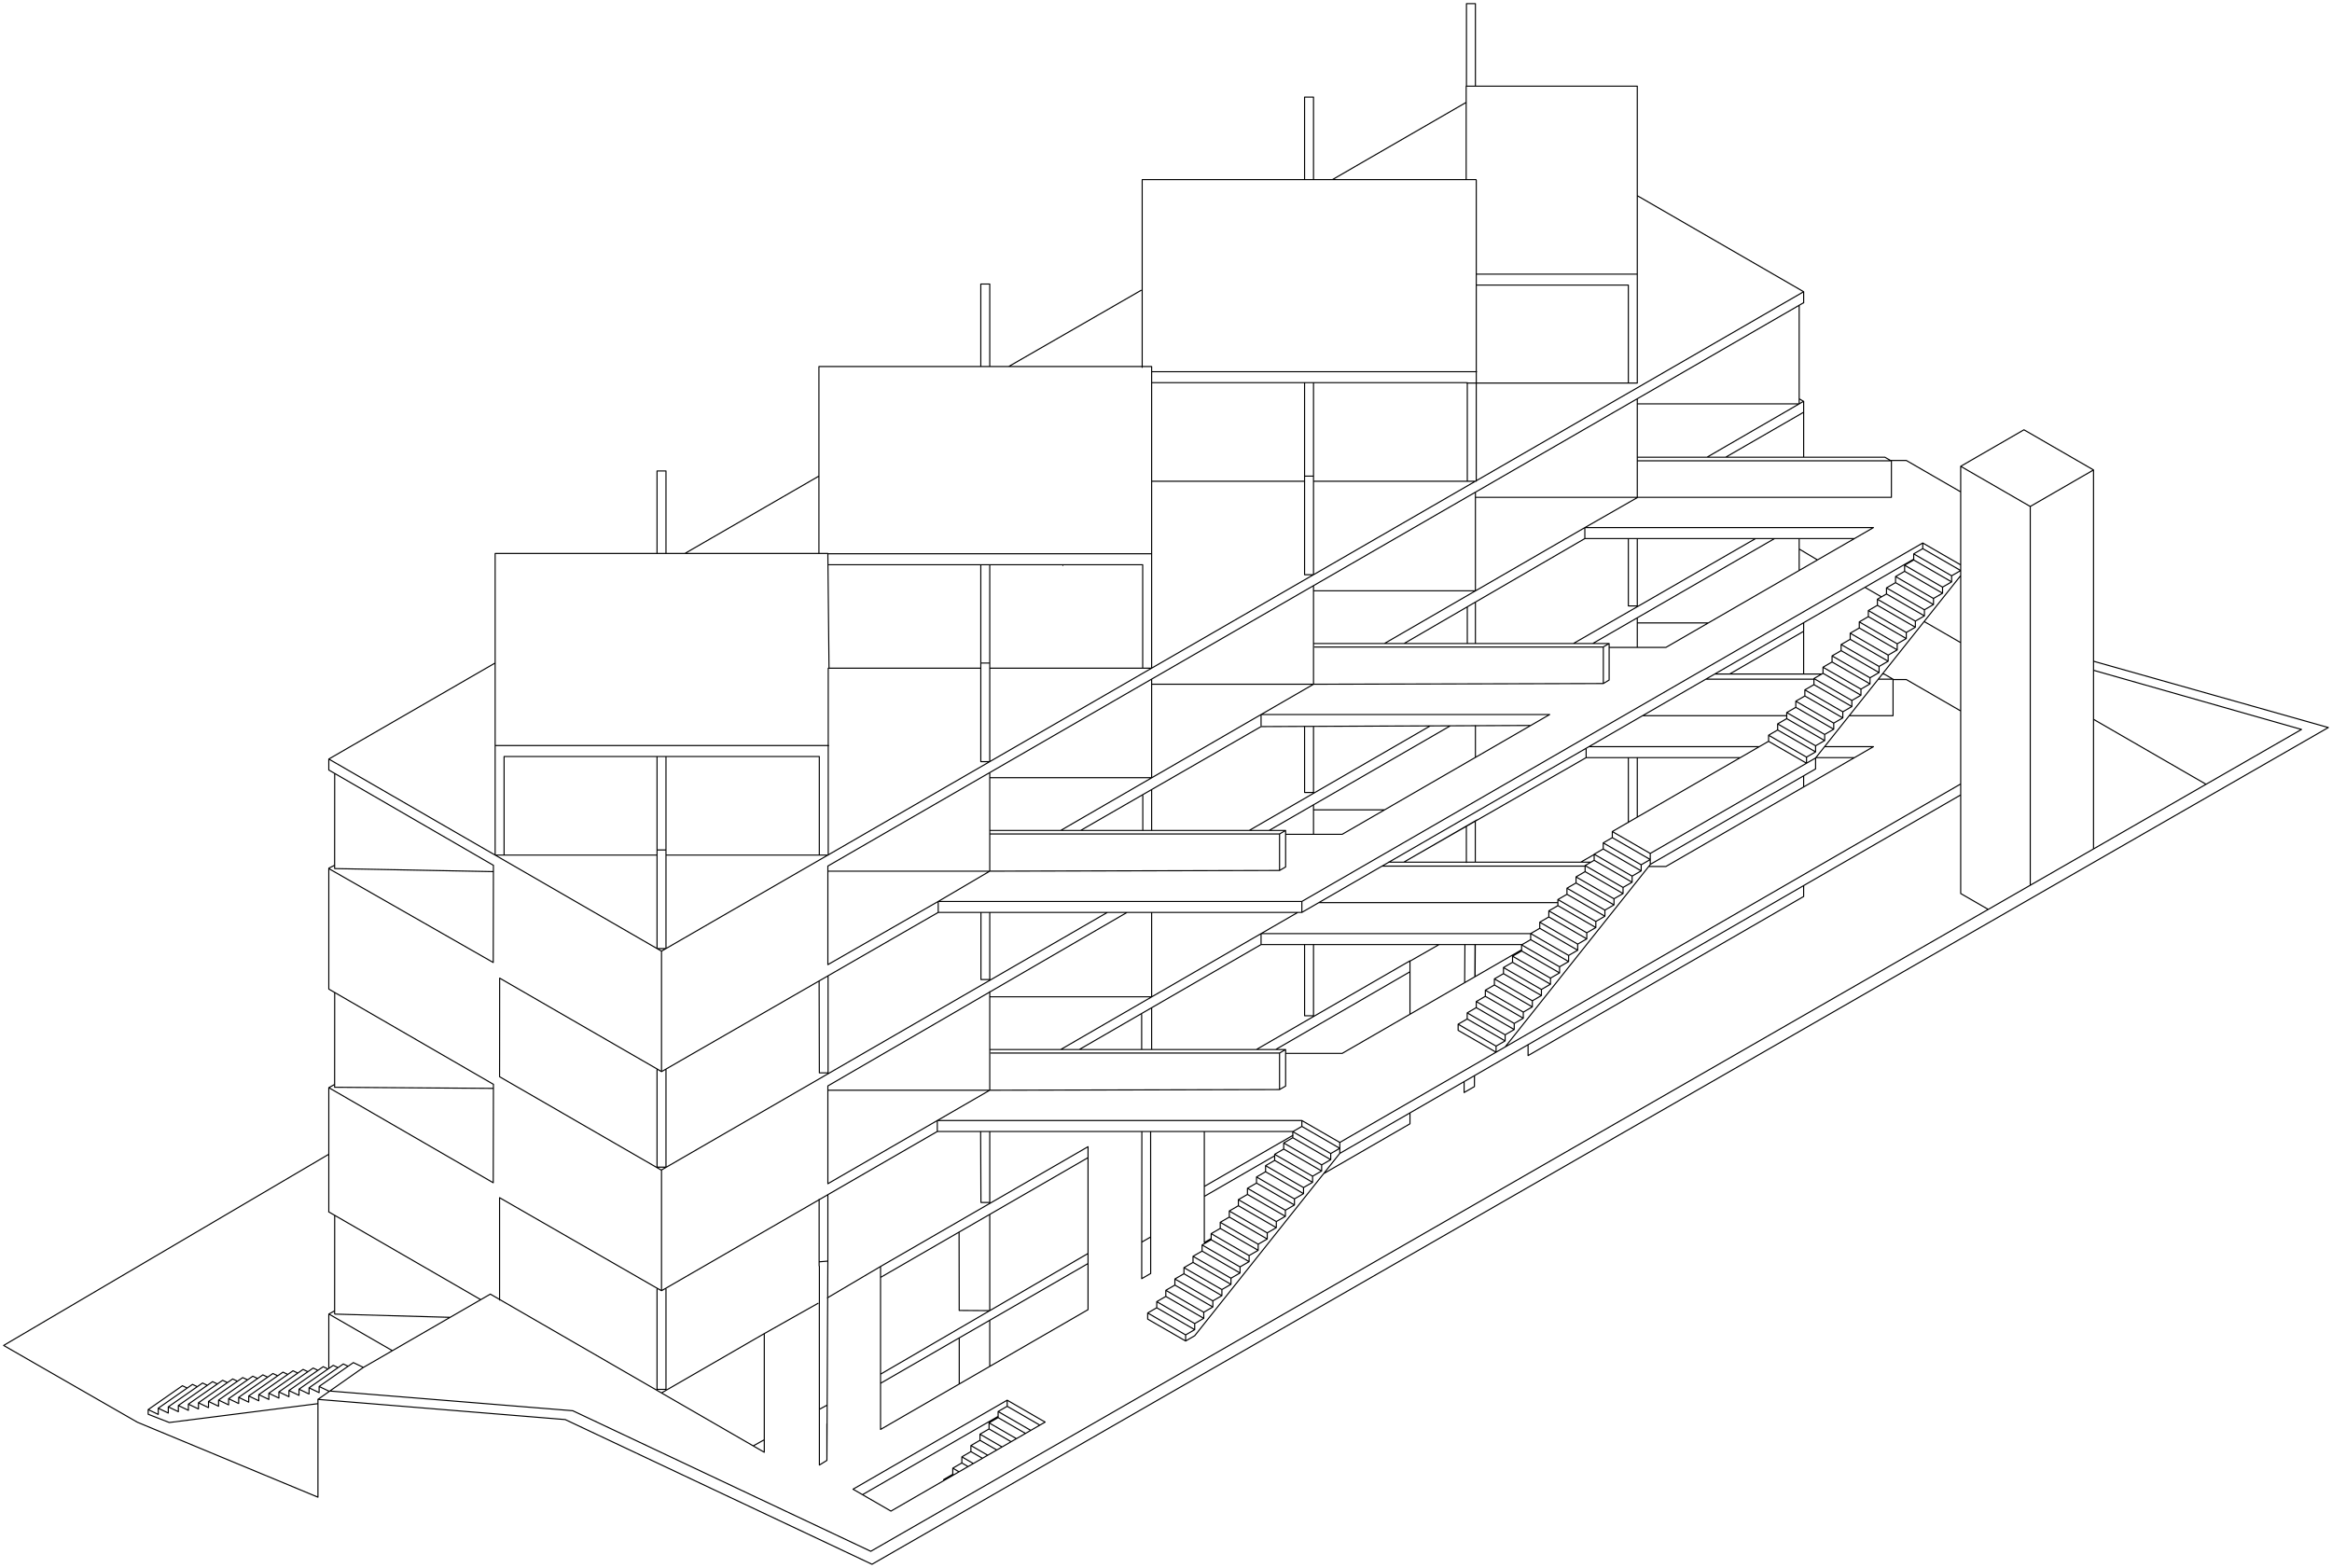 <?xml version="1.0" encoding="utf-8"?>
<!-- Generator: Adobe Illustrator 16.0.0, SVG Export Plug-In . SVG Version: 6.00 Build 0)  -->
<!DOCTYPE svg PUBLIC "-//W3C//DTD SVG 1.1//EN" "http://www.w3.org/Graphics/SVG/1.1/DTD/svg11.dtd">
<svg version="1.1" id="Continuous" xmlns="http://www.w3.org/2000/svg" xmlns:xlink="http://www.w3.org/1999/xlink" x="0px" y="0px"
	 width="640px" height="430.31px" viewBox="0 0 640 430.31" style="enable-background:new 0 0 640 430.31;" xml:space="preserve">
<path style="fill:none;stroke:#000000;stroke-width:0.3;stroke-linecap:round;stroke-linejoin:round;" d="M631.631,200.197L238.977,425.753 M638.997,199.669L239.31,429.312 M90.199,316.804L1,369.256
	 M238.977,425.753l-81.783-38.579 M155.125,389.599l84.186,39.713 M37.688,390.32L1,369.256 M446.888,78.24v1.142 M158.107,368.757
	l21.344,12.325 M137.104,356.796V328.7 M137.127,268.442l-0.021,27.067 M298.604,344.017l-56.946,33.129 M250.715,345.361
	l21.351-12.325 M330.515,325.618l24.358-14.047 M294.701,346.277l3.904-2.258 M138.345,234.678h20.375 M180.318,207.622v0.177
	 M158.72,234.678h21.598 M227.516,183.377h41.659 M269.174,154.989h-21.598 M316.058,132.076h41.975 M359.259,105.02h-21.598
	 M316.059,216.739v11.179 M182.774,224.828v-17.207 M182.774,207.622h-2.455 M180.318,207.797v17.03 M271.63,172.197v-17.209
	 M271.63,154.989h-2.455 M269.174,154.989v17.209 M360.485,122.226V105.02 M360.485,105.02h-1.227 M358.032,105.02v17.207
	 M404.916,23.643V9.505 M402.46,9.503v14.138 M182.774,151.896v-14.139 M180.318,137.756v14.139 M271.63,100.595V86.454
	 M269.174,86.454v14.141 M360.485,49.294V35.156 M358.032,35.154v14.139 M494.995,184.973v-11.44 M474.691,184.984l20.31-11.724
	 M291.698,155.166v-0.177 M227.305,234.678h-44.53 M449.341,23.643h-46.965 M402.379,23.643v25.651 M405.248,75.236h44.096
	 M449.341,76.363v-52.72 M405.152,78.24h41.735 M449.341,76.363v3.004 M405.1,49.294h-45.841 M359.259,102.013h45.992
	 M360.485,105.02h41.94 M359.259,49.294h-45.795 M313.464,49.521v51.3 M316.059,102.013h43.2 M316.059,105.02h21.599
	 M316.059,100.595h-45.654 M270.404,151.982h45.654 M316.059,153.314v-52.72 M271.63,154.989h41.974 M316.059,153.314v3.008
	 M270.404,100.595h-45.656 M224.748,100.595v51.303 M227.201,151.982h43.201 M227.516,154.989h20.059 M227.201,151.896h-45.655
	 M181.547,204.615h45.885 M182.774,207.622h42.078 M181.547,151.896H135.89 M135.89,151.896v52.72 M135.89,204.615h45.656
	 M138.345,207.622h41.973 M135.89,204.615v3.008 M452.899,234.226l-10.413-6.011 M442.486,228.215v1.673 M452.899,234.226v1.677
	 M498.274,208.028v3.005 M442.486,228.215l42.888-24.766 M452.899,237.233l45.375-26.2 M452.899,234.226l42.888-24.762
	 M449.474,136.488h69.61 M519.084,136.488v-10.02 M449.474,126.467h69.61 M519.047,126.499l-1.761-1.016 M517.323,125.483h-67.85
	 M360.485,187.789l79.536-0.192 M440.024,187.598v-10.02 M360.814,177.577h79.21 M440.024,187.598l1.591-0.963 M441.615,186.636
	v-10.02 M441.594,176.615h-81.105 M271.63,239.092l79.536-0.195 M351.166,238.901v-10.022 M271.629,228.878h79.54 M351.166,238.901
	l1.666-0.964 M352.832,237.938v-10.022 M351.166,228.878l1.666-0.963 M439.95,177.577l1.665-0.963 M352.832,227.917H271.63
	 M450.793,196.422h39.559 M507.511,196.422h12.023 M519.534,196.422v-10.02 M468.147,186.402h29.675 M515.48,186.402h4.051
	 M519.534,186.402l-2.456-1.417 M517.078,184.984h-0.473 M499.969,184.984h-29.368 M361.935,247.725h65.614 M379.292,237.701h55.724
	 M436.512,236.619h-55.454 M271.63,299.215l79.536-0.187 M351.166,299.028v-10.023 M271.962,289.005h79.204 M351.166,299.028
	l1.666-0.963 M401.815,299.843v-2.995 M402.039,259.233l-0.074,10.466 M401.815,299.843l2.831-1.632 M404.649,298.211v-2.996
	 M404.649,298.211l0.016-3.008 M404.826,268.047l0.053-8.813 M404.816,259.23l-0.052,8.85 M313.335,350.927v-10.02 M313.373,310.649
	l-0.032,30.258 M313.317,278.434l0.003,9.6 M313.335,350.927l2.456-1.413 M315.793,349.514v-10.022 M315.791,339.491l-2.456,1.416
	 M315.78,310.535l0.013,28.956 M224.874,402.081l2.061-1.273 M226.937,400.808v-10.017 M224.874,402.081v-10.023 M224.916,346.296
	l2.283-0.183 M224.874,357.555v-10.026 M226.937,400.808l0.262-54.697 M224.857,357.362l0.016,34.695 M527.687,149.022l10.413,6.012
	 M527.687,149.021v1.553 M538.06,158.019l0.04,0.022 M518.831,126.376h4.346 M357.286,247.405h-99.798 M257.488,247.405v3.005
	 M357.286,250.41h-99.798 M357.286,247.405v3.005 M352.832,228.978h15.518 M368.35,228.979l56.95-32.878 M425.3,196.101h-79.21
	 M346.091,196.101v3.008 M420.09,199.106l-73.997,0.302 M441.594,177.679h15.61 M457.204,177.677l56.947-32.879 M514.151,144.798
	h-79.202 M434.947,144.798v3.008 M508.947,147.807h-73.998 M523.177,126.376l14.92,8.615 M527.687,149.021l-85.203,49.191
	l-85.197,49.193 M357.286,250.41l85.197-49.19l82.713-47.754 M574.549,232.979V128.979 M557.191,139l17.357-10.02 M557.191,242.951
	V139 M555.457,117.955l19.092,11.023 M538.1,245.222v-87.25 M538.1,156.587v-28.609 M555.457,117.957l-17.357,10.02
	 M557.191,139.001L538.1,127.977 M498.274,208.028l-2.484,1.437 M538.1,156.587v1.382 M485.374,201.778v1.671 M495.79,209.464
	l-10.416-6.011 M495.79,209.464v-1.672 M495.79,207.791l-10.416-6.011 M498.274,208.028l39.822-50.056 M535.612,158.023v1.674
	 M533.119,161.135v1.672 M530.632,164.246v1.674 M528.145,167.355v1.674 M525.654,170.465v1.674 M523.164,173.576v1.672
	 M520.677,176.686v1.675 M518.19,179.797v1.674 M515.7,182.907v1.672 M513.21,186.018v1.674 M510.723,189.128v1.672
	 M508.229,192.239v1.674 M505.745,195.349v1.672 M503.255,198.46v1.674 M500.768,201.57v1.675 M498.274,204.681v1.674
	 M525.199,152.01v1.674 M522.709,155.121v1.672 M520.219,158.232v1.674 M517.731,161.342v1.672 M515.241,164.454v1.674
	 M512.754,167.563v1.676 M510.264,170.674v1.674 M507.776,173.784v1.674 M505.283,176.894v1.677 M502.796,180.005v1.676
	 M500.309,183.116v1.672 M497.822,186.226v1.674 M495.328,189.335v1.672 M492.842,192.447v1.672 M490.354,195.558v1.672
	 M487.864,198.669v1.673 M525.199,153.684l10.413,6.013 M535.612,158.023l-10.416-6.012 M522.709,156.795l10.41,6.011
	 M522.709,155.123l10.41,6.012 M520.219,159.906l10.416,6.013 M520.219,158.234l10.413,6.012 M517.731,163.016l10.41,6.013
	 M517.731,161.344l10.413,6.012 M525.651,172.139l-10.41-6.013 M525.654,170.465l-10.413-6.012 M523.167,175.249l-10.413-6.01
	 M523.164,173.576l-10.413-6.011 M510.264,172.348l10.417,6.012 M520.677,176.686l-10.416-6.012 M507.776,175.458l10.414,6.013
	 M505.283,178.569l10.417,6.012 M505.283,176.894l10.417,6.014 M502.796,181.681l10.417,6.01 M502.796,180.006l10.414,6.012
	 M510.723,190.8l-10.414-6.012 M510.723,189.128l-10.417-6.012 M508.232,193.913l-10.41-6.013 M508.229,192.239l-10.411-6.012
	 M505.745,195.349l-10.417-6.013 M492.842,194.121l10.413,6.013 M503.255,198.46l-10.413-6.012 M490.354,197.232l10.413,6.013
	 M500.768,201.57l-10.416-6.012 M498.274,206.355l-10.413-6.013 M498.277,204.681l-10.413-6.012 M527.687,150.574l-2.49,1.436
	 M527.687,150.574l10.41,6.012 M535.612,158.023l2.487-1.436 M525.199,153.684l-2.49,1.439 M535.612,159.697l-2.49,1.439
	 M522.709,156.795l-2.49,1.438 M533.119,162.809l-2.484,1.438 M520.219,159.906l-2.487,1.436 M530.632,165.919l-2.487,1.436
	 M515.241,164.455l2.49-1.439 M528.145,169.029l-2.49,1.436 M512.751,167.565l2.49-1.439 M523.167,173.578l2.487-1.439
	 M512.754,169.239l-2.49,1.436 M523.164,175.249l-2.483,1.439 M510.264,172.348l-2.487,1.436 M520.677,178.361l-2.486,1.436
	 M518.19,179.797l-10.417-6.012 M507.776,175.458l-2.49,1.436 M518.19,181.471l-2.49,1.436 M505.283,178.569l-2.484,1.436
	 M515.7,184.581l-2.487,1.438 M502.796,181.681l-2.487,1.436 M513.21,187.69l-2.487,1.439 M500.309,184.789l-2.486,1.439
	 M510.723,190.802l-2.49,1.439 M497.822,187.9l-2.49,1.436 M508.229,193.913l-2.484,1.436 M495.328,191.009l-2.486,1.439
	 M495.328,191.009l10.417,6.012 M505.745,197.023l-2.487,1.438 M490.352,195.56l2.49-1.439 M503.255,200.134l-2.487,1.436
	 M490.354,197.232l-2.49,1.437 M498.277,204.681l2.49-1.436 M485.374,201.778l2.49-1.437 M498.274,206.355l-2.484,1.436
	 M452.899,235.901v1.38 M400.172,281.093v1.675 M400.172,282.768l10.415,6.012 M410.587,288.779v-1.673 M410.587,287.106
	l-10.415-6.014 M413.074,287.34l39.825-50.057 M450.412,237.337v1.675 M447.922,240.448v1.674 M445.435,243.559v1.673
	 M442.947,246.671v1.67 M440.454,249.781v1.673 M437.964,252.891v1.67 M435.479,256v1.673 M432.986,259.11v1.673 M430.499,262.223
	v1.673 M428.012,265.332v1.674 M425.521,268.442v1.673 M423.031,271.555v1.673 M420.541,274.665v1.673 M418.058,277.774v1.673
	 M415.567,280.884v1.677 M413.074,283.997v1.673 M439.993,231.325v1.671 M437.506,234.435v1.673 M435.02,237.546v1.672
	 M432.529,240.658v1.674 M430.039,243.767v1.672 M427.549,246.877v1.675 M425.062,249.986v1.675 M422.574,253.096v1.675
	 M420.081,256.209v1.675 M417.594,259.318v1.675 M415.106,262.428v1.678 M412.619,265.538v1.675 M410.126,268.65v1.675
	 M407.639,271.76v1.675 M405.148,274.873v1.672 M402.662,277.982v1.675 M450.412,239.012l-10.419-6.014 M450.412,237.337
	l-10.416-6.011 M437.506,236.108l10.416,6.014 M437.506,234.437l10.416,6.011 M435.02,239.218l10.415,6.013 M445.435,243.559
	l-10.419-6.011 M432.529,242.332l10.415,6.009 M442.947,246.671l-10.418-6.013 M430.039,245.441l10.415,6.013 M440.454,249.781
	l-10.412-6.015 M427.555,248.555l10.409,6.006 M427.555,246.88l10.409,6.011 M425.062,251.661l10.415,6.012 M435.479,256
	l-10.418-6.014 M422.574,254.771l10.415,6.013 M420.081,257.884l10.418,6.012 M430.499,262.223l-10.415-6.014 M417.594,260.993
	l10.418,6.013 M428.012,265.332l-10.418-6.014 M415.106,264.105l10.412,6.01 M425.521,268.442l-10.415-6.015 M412.619,267.216
	l10.416,6.012 M423.031,271.555l-10.415-6.014 M410.126,268.65l10.415,6.015 M407.639,273.435l10.419,6.013 M418.058,277.774
	l-10.422-6.015 M405.148,276.545l10.419,6.012 M405.148,274.87l10.419,6.014 M402.662,279.657l10.412,6.013 M402.662,277.982
	l10.412,6.015 M442.486,229.888l-2.49,1.437 M442.486,229.888l10.413,6.013 M452.899,235.901l-2.487,1.436 M439.993,232.998
	l-2.487,1.437 M450.412,239.012l-2.49,1.436 M437.506,236.108l-2.49,1.44 M447.922,242.122l-2.487,1.439 M435.02,239.218l-2.49,1.44
	 M442.947,246.671l2.487-1.439 M432.529,242.332l-2.49,1.435 M440.454,249.781l2.493-1.44 M430.039,245.441l-2.484,1.436
	 M440.454,251.454l-2.49,1.437 M427.549,248.552l-2.487,1.435 M437.964,254.563L435.477,256 M425.062,251.661l-2.49,1.435
	 M435.479,257.673l-2.49,1.44 M432.986,259.11l-10.415-6.012 M422.574,254.771l-2.49,1.438 M432.986,260.783l-2.487,1.439
	 M420.081,257.884l-2.484,1.435 M430.499,263.896l-2.49,1.437 M417.594,260.993l-2.49,1.435 M428.012,267.006l-2.49,1.437
	 M415.106,264.105l-2.49,1.433 M425.521,270.115l-2.486,1.439 M410.129,268.65l2.49-1.435 M423.031,273.228l-2.486,1.438
	 M410.126,270.325l-2.487,1.435 M410.126,270.325l10.419,6.013 M420.541,276.338l-2.483,1.437 M407.639,273.435l-2.486,1.438
	 M418.058,279.447l-2.49,1.437 M405.148,276.545l-2.486,1.438 M415.567,282.557l-2.49,1.44 M402.662,279.654l-2.49,1.438
	 M413.074,285.67l-2.484,1.437 M519.534,186.501h3.643 M523.177,186.501l14.92,8.615 M367.699,313.539l170.4-98.379
	 M367.696,313.539l-10.413-6.012 M357.286,307.527H257.232 M352.978,289.104h15.372 M368.35,289.104l49.244-28.433 M420.081,256.228
	h-73.988 M346.091,256.228l10.074-5.817 M452.484,237.803h4.723 M457.204,237.803l56.947-32.879 M514.151,204.924h-13.405
	 M482.822,204.924h-46.757 M538.1,218.165l-170.4,98.381 M354.87,310.535h-41.701h-55.833 M417.742,259.233h-71.651
	 M508.947,207.931h-10.593 M477.619,207.931h-42.315 M367.696,313.539v1.613 M357.286,307.527v1.614 M257.233,307.527v3.008
	 M346.091,256.228v3.006 M327.876,366.596l-2.49,1.437 M367.696,315.152v1.385 M314.972,360.346v1.678 M325.386,368.032
	l-10.414-6.012 M325.386,368.032v-1.673 M325.386,366.359l-10.414-6.014 M327.876,366.596l39.814-50.053 M365.206,316.588v1.678
	 M362.719,319.701v1.677 M360.232,322.811v1.674 M357.742,325.924v1.671 M355.252,329.033v1.674 M352.765,332.144v1.673
	 M350.275,335.254v1.673 M347.785,338.363v1.676 M345.299,341.473v1.673 M342.809,344.586v1.676 M340.319,347.698v1.673
	 M337.831,350.805v1.677 M335.342,353.918v1.673 M332.854,357.027v1.673 M330.363,360.141v1.67 M327.876,363.25v1.67
	 M354.793,310.578v1.673 M352.306,313.688v1.673 M349.817,316.801v1.67 M347.328,319.91v1.673 M344.84,323.02v1.674 M342.351,326.13
	v1.676 M339.862,329.242v1.67 M337.372,332.353v1.675 M334.885,335.462v1.673 M332.395,338.571v1.675 M329.906,341.682v1.675
	 M327.417,344.791v1.675 M324.927,347.903v1.675 M322.438,351.014v1.678 M319.95,354.126v1.675 M317.461,357.236v1.675
	 M354.793,312.248l10.416,6.014 M365.206,316.588l-10.413-6.01 M352.306,315.36l10.413,6.018 M362.719,319.701l-10.41-6.014
	 M349.817,318.471l10.415,6.014 M349.817,316.801l10.415,6.01 M357.742,327.595l-10.414-6.012 M357.742,325.924l-10.414-6.014
	 M344.84,324.693l10.415,6.014 M355.252,329.033l-10.414-6.014 M342.351,327.806l10.414,6.011 M352.765,332.144l-10.414-6.014
	 M339.862,330.912l10.413,6.015 M350.275,335.254l-10.413-6.012 M347.785,340.039l-10.413-6.012 M334.885,337.135l10.414,6.011
	 M345.299,341.473l-10.415-6.011 M342.809,346.262l-10.414-6.016 M342.809,344.586l-10.414-6.015 M329.906,343.359l10.413,6.009
	 M340.319,347.698l-10.413-6.017 M327.417,346.466l10.414,6.016 M337.831,350.805l-10.415-6.011 M335.342,353.918l-10.413-6.015
	 M322.438,352.691l10.413,6.009 M322.44,351.014l10.413,6.014 M330.363,361.811l-10.414-6.01 M330.363,360.141l-10.415-6.015
	 M317.461,358.911l10.415,6.012 M327.874,363.25l-10.413-6.014 M354.796,310.578l2.49-1.437 M367.699,315.152l-10.413-6.011
	 M365.209,316.588l2.487-1.436 M352.309,313.688l2.484-1.439 M365.206,318.266l-2.487,1.436 M352.306,315.36l-2.488,1.44
	 M360.229,322.811l2.49-1.436 M347.327,319.91l2.49-1.439 M357.742,325.924l2.49-1.439 M347.328,321.583l-2.49,1.44
	 M357.742,327.595l-2.49,1.438 M344.84,324.693l-2.49,1.437 M355.252,330.707l-2.487,1.437 M342.351,327.806l-2.49,1.437
	 M352.765,333.813l-2.49,1.44 M337.372,332.353l2.49-1.44 M347.785,338.366l2.49-1.439 M347.785,338.363l-10.415-6.011
	 M337.372,334.027l-2.487,1.435 M347.785,340.039l-2.486,1.434 M334.885,337.135l-2.49,1.437 M345.299,343.146l-2.49,1.44
	 M332.395,340.246l-2.49,1.438 M340.318,347.698l2.49-1.437 M329.906,343.359l-2.49,1.432 M340.319,349.368l-2.49,1.437
	 M327.417,346.466l-2.49,1.438 M337.831,352.481l-2.49,1.437 M324.927,349.578l-2.49,1.436 M324.927,349.578l10.414,6.013
	 M335.342,355.591l-2.49,1.437 M322.438,352.691l-2.49,1.435 M332.854,358.7l-2.49,1.44 M319.95,355.801l-2.49,1.438
	 M330.363,361.811l-2.487,1.439 M317.461,358.911l-2.49,1.435 M325.386,366.363l2.49-1.44 M273.927,387.39v1.673 M271.438,390.5
	v1.676 M268.95,393.609v1.676 M266.459,396.719v1.676 M263.972,399.832v1.673 M261.482,402.941v1.673 M258.993,406.055v0.307
	 M273.927,389.062l7.514,4.343 M282.891,392.565l-8.962-5.176 M277.5,395.678l-6.062-3.505 M278.954,394.839l-7.514-4.339
	 M268.95,395.285l4.617,2.663 M268.95,393.609l6.065,3.503 M269.628,400.223l-3.168-1.828 M271.076,399.389l-4.617-2.667
	 M265.688,402.501l-1.716-0.996 M263.974,399.829l3.166,1.833 M261.75,404.771l-0.268-0.157 M261.482,402.941l1.726,0.998
	 M259.263,406.212l-0.268-0.161 M276.417,385.953l-2.49,1.437 M285.379,391.128l-8.962-5.175 M273.927,389.062l-2.49,1.438
	 M271.438,392.173l-2.49,1.437 M266.459,396.722l2.49-1.437 M266.459,398.395l-2.487,1.438 M263.972,401.505l-2.49,1.437
	 M261.482,404.614l-2.49,1.44 M449.341,105.131V79.368 M446.888,105.038V79.383 M446.888,166.295v-18.376 M402.553,105.131h46.775
	 M90.236,271.45v-3.005 M90.236,271.45l45.18,26.138 M181.547,324.169v-3.007 M181.547,321.165l-0.794-0.462 M227.201,298.031
	l82.102-47.621 M342.839,227.915l49.682-28.696 M181.547,321.094l122.36-70.684 M348.294,227.917l49.746-28.719 M437.109,176.615
	l49.906-28.807 M431.807,176.615l50-28.807 M360.485,35.154v-8.5 M360.485,26.651h-2.453 M358.032,26.651v8.501 M360.485,130.671
	v-8.445 M360.485,157.726v-27.057 M358.032,157.726v-27.057 M358.038,217.499l-0.006-17.891 M358.032,122.226v8.445
	 M358.032,157.726h2.456 M358.032,130.671h2.456 M271.63,86.454v-8.502 M271.63,77.951h-2.455 M269.174,77.951v8.502 M271.63,181.97
	v-9.998 M271.63,209.028V181.97 M269.174,209.028V181.97 M269.174,171.972v9.998 M269.174,209.028h2.455 M269.174,181.97h2.455
	 M182.774,233.272v-8.444 M182.774,260.33v-27.056 M180.318,260.33v-27.056 M182.774,320.32v-26.743 M269.213,268.839V250.48
	 M269.213,329.985l-0.082-19.463 M180.318,320.32v-26.743 M182.774,381.425v-27.612 M180.318,381.425v-27.612 M227.26,294.713
	v-26.757 M224.802,269.304l0.062,25.138 M224.804,347.424v-18.293 M180.318,224.828v8.444 M180.318,260.33h2.455 M180.318,233.272
	h2.455 M182.774,137.756v-8.502 M182.774,129.253h-2.455 M180.318,129.253v8.502 M138.345,234.678v-27.057 M135.89,234.678v-27.057
	 M135.89,234.678h2.455 M227.305,234.678V183.4 M224.851,234.678v-27.057 M227.516,183.401L227.2,151.98 M316.059,183.377v-27.056
	 M313.604,183.377v-28.388 M271.63,183.377h44.431 M405.146,132.076V105.02 M402.689,132.076V105.02 M402.689,176.495v-9.841
	 M360.501,132.076h44.359 M404.916,9.503V1.001 M404.916,1h-2.456 M402.46,1v8.502 M90.236,211.326v-3.009 M402.379,28.103
	l-36.706,21.191 M313.167,79.678l-36.35,20.917 M224.748,130.659l-36.785,21.236 M135.89,181.961l-45.653,26.358 M91.726,297.684
	l-1.49,0.826 M91.854,237.467l-1.61,0.795 M135.413,237.481l-45.177-26.153 M181.547,264.044v-3.005 M90.236,208.317l91.313,52.722
	 M227.201,237.686L494.998,83.073 M495.001,83.122v-3.057 M181.547,261.039L494.998,80.064 M495.001,80.064l-45.66-26.358
	 M495.001,110.178l-1.189-0.717 M90.236,241.388v-3.004 M181.547,294.109l-0.794-0.461 M181.547,294.109v-3.01 M90.236,238.383
	l45.129,25.772 M137.127,268.442l44.026,25.413 M137.106,295.507l44.316,25.584 M473.593,125.483l21.408-12.349 M495.001,113.134
	v-3.004 M227.201,264.744l30.288-17.342 M181.547,294.109l75.939-43.699 M296.565,227.917l49.525-28.509 M385.342,176.615
	l49.605-28.807 M291.097,227.917l54.994-31.815 M379.937,176.615l55.013-31.818 M468.466,125.483l26.535-15.354 M301.33,213.44
	h14.729 M316.059,213.44v-27.056 M404.916,165.246v11.371 M404.916,135.082v27.06 M404.916,162.14h-14.73 M493.771,110.836h-14.729
	 M493.771,95.894v14.943 M227.201,264.744v-27.059 M449.341,136.488h-14.725 M449.341,109.432v27.056 M449.341,147.807v18.706
	 M360.485,199.391v18.33 M360.485,160.732v27.06 M360.485,187.789h-14.724 M256.902,239.092h14.728 M271.63,239.092v-27.059
	 M449.474,110.836h29.569 M404.916,136.488h29.703 M360.501,162.14h29.688 M316.059,187.789h29.705 M271.63,213.438h29.702
	 M227.429,239.092h29.473 M92,238.383l43.322,0.829 M91.834,298.399l43.543,0.307 M91.922,360.654l31.623,0.887 M263.245,359.652
	l8.366,0.052 M495.001,125.483v-12.349 M227.201,299.215h29.701 M271.747,273.568h29.583 M360.485,222.264h19.497 M449.341,170.961
	h19.497 M256.902,299.215h14.728 M271.63,299.215v-27.056 M271.63,330.224v-19.646 M271.63,359.518v-26.121 M263.245,359.652
	l-0.033-21.446 M271.63,269.083V250.41 M313.631,227.829v-9.478 M271.63,272.159v-0.01 M360.485,220.846v0.013 M360.485,220.858
	v8.121 M449.341,169.556v8.121 M46.463,390.407l40.794-5.176 M40.667,388.136l5.796,2.271 M40.667,388.136v-1.272 M43.427,388.183
	l-2.758-1.319 M43.427,388.183v-1.696 M43.427,386.486l2.758,1.322 M46.185,387.809v-1.694 M46.185,386.114l2.762,1.319
	 M48.946,387.437v-1.692 M48.946,385.74l2.758,1.322 M51.704,387.059v-1.691 M54.466,386.687l-2.762-1.319 M54.466,386.687v-1.691
	 M54.466,384.995l2.758,1.319 M57.224,386.314v-1.693 M57.224,384.621l2.762,1.319 M59.984,385.94v-1.691 M62.743,385.568
	l-2.758-1.319 M62.741,385.568v-1.695 M62.741,383.873l2.761,1.321 M65.502,385.194V383.5 M65.502,383.503l2.758,1.319
	 M68.261,384.819v-1.694 M71.022,384.447l-2.761-1.322 M71.022,384.447v-1.693 M71.022,382.754l2.758,1.319 M73.78,384.076v-1.697
	 M73.78,382.379l2.762,1.322 M76.542,383.701v-1.695 M76.542,382.006l2.759,1.321 M79.301,383.327v-1.695 M82.059,382.951
	l-2.758-1.319 M82.059,382.951v-1.69 M82.059,381.261l2.761,1.318 M84.819,382.579v-1.692 M84.819,380.887l2.761,1.318
	 M87.579,382.205v-1.693 M87.579,380.515l2.758,1.318 M50.064,380.313l1.316,0.632 M52.825,379.941l1.315,0.632 M56.901,380.199
	l-1.316-0.632 M59.659,379.824l-1.316-0.632 M61.103,378.82l1.316,0.632 M63.861,378.449l1.319,0.629 M67.94,378.703l-1.319-0.629
	 M69.381,377.697l1.316,0.631 M72.14,377.328l1.318,0.632 M74.901,376.956l1.316,0.628 M77.661,376.578l1.316,0.632 M80.419,376.206
	l1.319,0.635 M83.177,375.832l1.319,0.632 M87.258,376.089l-1.319-0.632 M90.013,375.72l-1.316-0.632 M91.458,374.714l1.315,0.632
	 M94.217,374.339l1.319,0.629 M99.734,375.284l-2.755-1.319 M40.668,386.863l9.398-6.55 M90.337,378.592l6.64-4.627 M87.579,380.515
	l2.758-1.92 M90.335,377.043l3.882-2.704 M84.819,380.887l5.517-3.844 M82.059,381.261l9.398-6.547 M79.301,381.632l9.398-6.544
	 M76.542,382.006l9.398-6.546 M73.78,382.379l9.399-6.547 M71.022,382.754l9.399-6.548 M68.261,383.125l9.402-6.547 M74.901,376.956
	l-9.399,6.547 M62.741,383.873l9.399-6.545 M59.984,384.249l9.398-6.552 M66.623,378.071l-9.398,6.55 M54.466,384.995l9.396-6.546
	 M51.704,385.367l9.399-6.547 M48.946,385.74l9.398-6.548 M46.185,386.114l9.402-6.547 M52.825,379.941l-9.398,6.545
	 M99.734,375.287l-12.476,8.771 M90.236,301.515v-3.009 M180.753,353.775l0.794,0.456 M181.547,354.231v-3.005 M135.365,324.603
	l-45.129-26.097 M137.104,328.7l44.009,25.303 M90.2,332.587l41.741,24.106 M90.335,360.677l17.358,10.017 M181.547,354.231
	l0.792-0.456 M495.001,173.26v-2.36 M257.233,307.527l-30.032,17.342 M181.653,354.179l75.685-43.702 M346.091,256.228
	l-54.994,31.815 M227.201,324.869v-26.838 M227.201,346.113V327.88 M90.236,375.299V360.82 M271.63,375.005v-12.659
	 M263.258,379.824v-12.51 M90.236,332.587v-31.072 M493.771,147.807v8.758 M404.916,199.106v8.76 M301.33,273.568h14.729
	 M316.059,273.568v-18.822 M316.059,288.043V276.69 M224.965,386.739l2-1.087 M206.714,396.821l3.033-1.675 M90.236,268.445v-27.058
	 M181.547,291.1v-27.056 M135.367,264.152l0.047-26.671 M135.367,324.603l0.05-27.018 M181.547,351.227v-27.058 M224.44,234.678
	h0.31 M296.98,287.587l19.513-11.265 M272.065,330.032l0.786-0.456 M385.837,236.286l19.513-11.267 M90.519,381.766l66.675,5.408
	 M99.737,375.284l34.838-20.115 M158.107,368.757l-23.532-13.588 M209.748,398.571l-30.297-17.489 M209.748,397.57v1.001
	 M241.659,347.587v44.725 M241.659,392.312l56.946-32.88 M298.604,359.432v-44.725 M330.515,310.535v30.474 M330.515,341.009
	l1.882-1.084 M363.278,322.097l23.679-13.672 M386.957,308.422v-2.994 M386.957,278.363v-14.669 M419.369,286.714v2.997
	 M494.995,246.046l-75.626,43.662 M494.995,246.046v-2.993 M494.995,215.986v-3.057 M498.789,153.668l-5.006-2.987 M516.354,163.812
	l-4.541-2.622 M528.07,170.577l10.026,5.787 M574.549,197.41l30.886,17.83 M574.549,183.952l57.079,16.244 M574.549,181.471
	l64.451,18.2 M538.1,245.222l7.551,4.358 M276.417,384.28v1.673 M273.927,388.725l-37.218,21.486 M234.106,408.708l42.311-24.428
	 M276.419,384.277l10.41,6.015 M244.517,414.721l42.312-24.429 M234.105,408.708l10.41,6.013 M209.748,366.008v31.559
	 M241.659,350.592l9.058-5.23 M298.604,317.714l-26.539,15.322 M350.217,287.972l36.74-21.268 M298.606,314.711l-25.756,14.868
	 M386.957,263.698l-42.156,24.345 M209.748,366.008l-28.202,16.284 M474.691,184.985l20.31-11.723 M385.261,236.62l50.043-28.687
	 M296.19,288.043l49.902-28.81 M227.637,327.622l29.678-17.134 M241.659,347.587l30.407-17.555 M433.799,236.637l3.707-2.124
	 M493.771,95.894V83.781 M405.152,105.297V49.459 M91.834,238.353l0.019-25.965 M91.834,298.399l0.019-25.964 M91.726,359.815
	l-1.49,0.827 M91.834,360.531l0.019-26.949 M87.258,410.896l-49.57-20.575 M241.659,379.651l56.946-32.878 M330.515,328.35
	l19.303-11.143 M316.059,250.41v4.336 M352.832,298.065v-10.022 M351.166,289.005l1.666-0.962 M352.832,288.043h-39.926h-41.195
	 M435.304,207.931v-0.388v-1.973 M227.245,294.441h-2.38 M271.613,268.839h-2.366 M360.498,217.499h-2.46 M358.038,278.778
	l-0.006-19.554 M360.485,259.222v19.779 M360.498,278.778h-2.46 M402.435,236.712l-0.003-9.932 M404.882,225.443v11.099
	 M449.332,166.295h-2.305 M446.888,225.739v-17.711 M449.341,207.917v16.244 M271.663,330.017h-2.417 M180.289,381.315h2.486
	 M180.318,320.32h2.455 M257.488,247.405l14.141-8.313 M346.091,196.101l14.397-8.312 M434.947,144.798l14.529-8.309
	 M257.233,307.527l14.397-8.312 M209.748,366.008l14.732-8.305 M241.659,347.587l-14.593,8.614 M394.992,259.206l-8.264,4.715
	 M155.125,389.599l-67.867-5.541 M87.258,384.021v26.875"/>
</svg>
